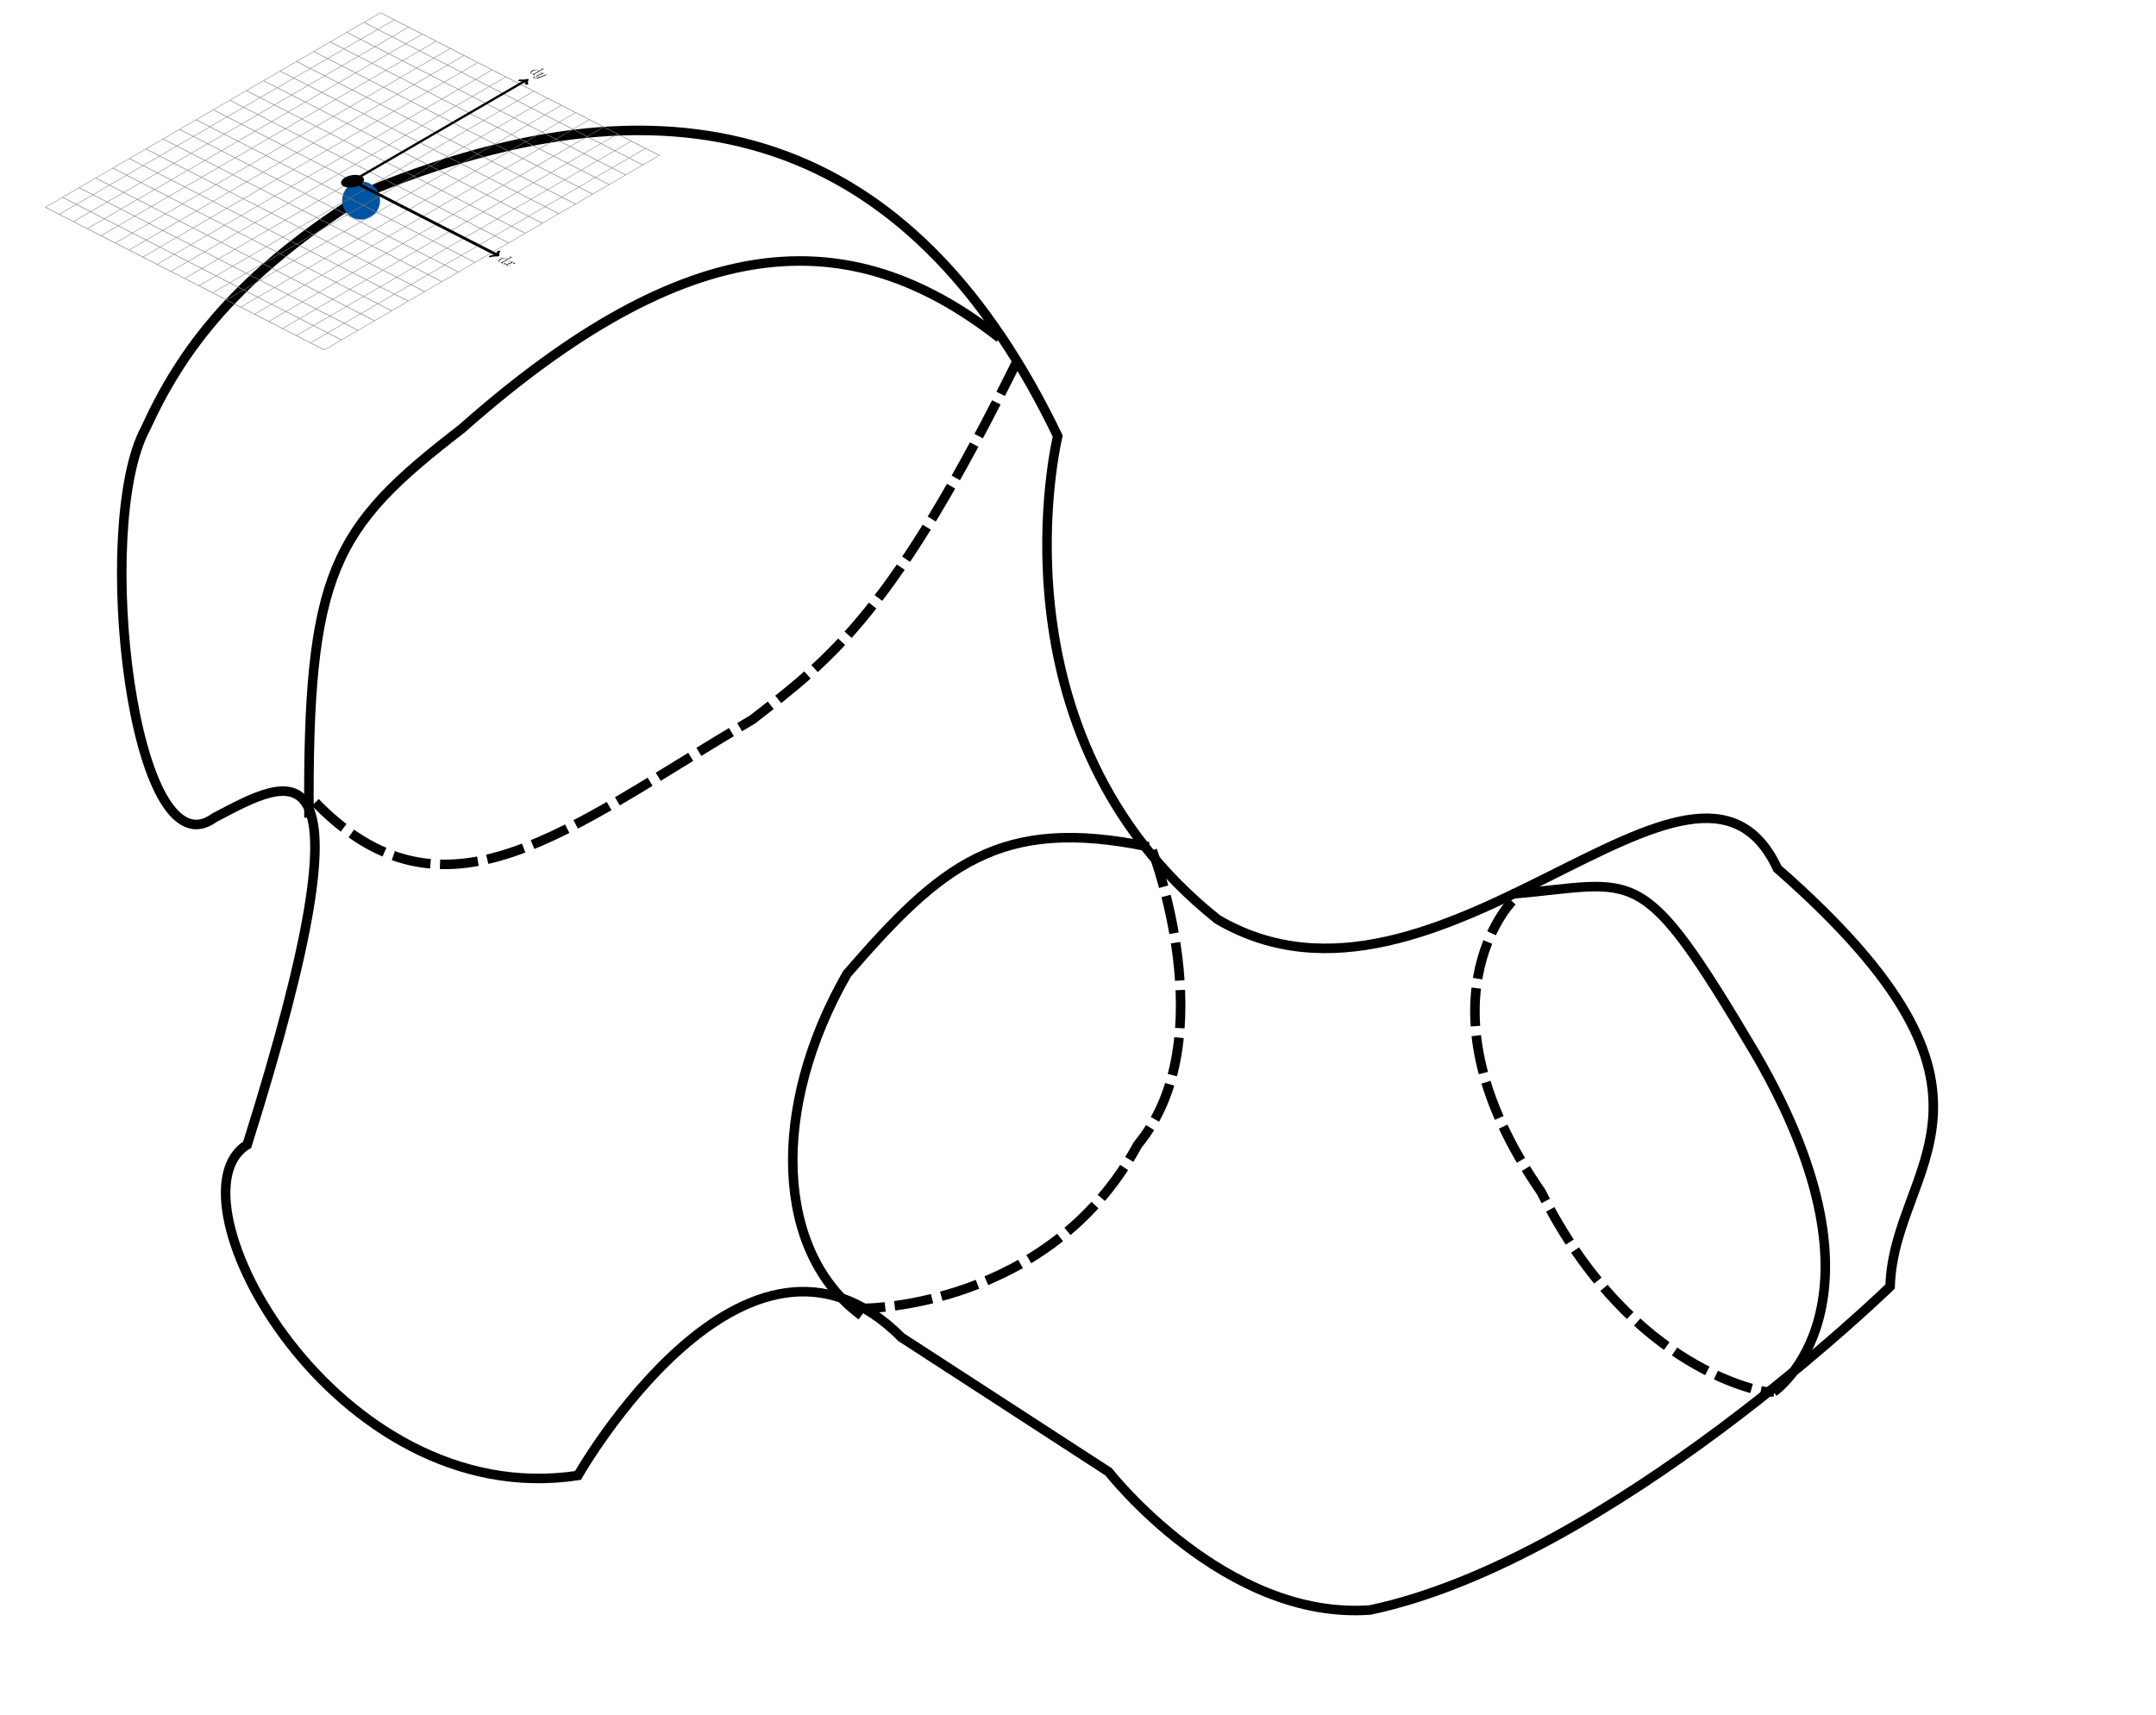 <?xml version="1.0" encoding="UTF-8" standalone="no"?>
<!-- Created with Inkscape (http://www.inkscape.org/) -->

<svg
   xmlns:dc="http://purl.org/dc/elements/1.1/"
   xmlns:cc="http://creativecommons.org/ns#"
   xmlns:rdf="http://www.w3.org/1999/02/22-rdf-syntax-ns#"
   xmlns:svg="http://www.w3.org/2000/svg"
   xmlns="http://www.w3.org/2000/svg"
   xmlns:xlink="http://www.w3.org/1999/xlink"
   xmlns:sodipodi="http://sodipodi.sourceforge.net/DTD/sodipodi-0.dtd"
   xmlns:inkscape="http://www.inkscape.org/namespaces/inkscape"
   version="1.1"
   width="1131"
   height="900"
   id="svg2"
   inkscape:version="0.48.3.1 r9886"
   sodipodi:docname="comet-TpM.svg">
  <sodipodi:namedview
     pagecolor="#ffffff"
     bordercolor="#666666"
     borderopacity="1"
     objecttolerance="10"
     gridtolerance="10"
     guidetolerance="10"
     inkscape:pageopacity="0"
     inkscape:pageshadow="2"
     inkscape:window-width="640"
     inkscape:window-height="480"
     id="namedview39"
     showgrid="false"
     inkscape:zoom="1.4833529"
     inkscape:cx="165.14988"
     inkscape:cy="786.12919"
     inkscape:window-x="0"
     inkscape:window-y="27"
     inkscape:window-maximized="0"
     inkscape:current-layer="svg2" />
  <defs
     id="defs6">
    <g
       id="g4045">
      <symbol
         id="glyph0-0"
         style="overflow:visible">
        <path
           d=""
           id="path4048"
           style="stroke:none" />
      </symbol>
      <symbol
         id="glyph0-1"
         style="overflow:visible">
        <path
           d="m 7.234,-16.922 0,0.641 c 1.469,0 1.688,0.156 1.688,1.344 l 0,5.797 c -0.094,-0.125 -1.109,-1.719 -3.125,-1.719 -2.531,0 -4.984,2.266 -4.984,5.531 0,3.25 2.312,5.531 4.734,5.531 2.109,0 3.203,-1.641 3.328,-1.812 l 0,1.812 3,-0.203 0,-0.641 c -1.469,0 -1.688,-0.156 -1.688,-1.344 l 0,-15.219 z M 8.875,-2.969 c 0,0.734 -0.453,1.406 -1.016,1.906 -0.844,0.734 -1.688,0.859 -2.156,0.859 -0.719,0 -3.297,-0.359 -3.297,-5.094 0,-4.859 2.875,-5.156 3.516,-5.156 1.141,0 2.062,0.641 2.625,1.531 C 8.875,-8.406 8.875,-8.328 8.875,-7.875 z"
           id="path4051"
           style="stroke:none" />
      </symbol>
      <symbol
         id="glyph1-0"
         style="overflow:visible">
        <path
           d=""
           id="path4054"
           style="stroke:none" />
      </symbol>
      <symbol
         id="glyph1-1"
         style="overflow:visible">
        <path
           d="M 6.516,2.781 C 5.844,3.719 4.875,4.562 3.672,4.562 3.375,4.562 2.188,4.516 1.812,3.375 1.891,3.391 2,3.391 2.062,3.391 2.797,3.391 3.297,2.75 3.297,2.188 3.297,1.609 2.828,1.406 2.453,1.406 2.062,1.406 1.188,1.703 1.188,2.922 1.188,4.188 2.25,5.062 3.672,5.062 c 2.469,0 4.984,-2.281 5.672,-5.031 l 2.422,-9.672 c 0.031,-0.125 0.078,-0.266 0.078,-0.422 0,-0.375 -0.297,-0.625 -0.672,-0.625 -0.219,0 -0.734,0.109 -0.938,0.844 L 8.406,-2.547 c -0.125,0.438 -0.125,0.484 -0.328,0.766 -0.5,0.688 -1.312,1.531 -2.5,1.531 C 4.188,-0.25 4.062,-1.609 4.062,-2.281 c 0,-1.406 0.672,-3.312 1.344,-5.109 0.266,-0.719 0.422,-1.062 0.422,-1.562 0,-1.031 -0.75,-1.969 -1.969,-1.969 -2.266,0 -3.188,3.594 -3.188,3.781 0,0.109 0.094,0.234 0.266,0.234 0.234,0 0.25,-0.109 0.344,-0.453 0.609,-2.078 1.547,-3.078 2.516,-3.078 0.219,0 0.641,0 0.641,0.828 0,0.641 -0.281,1.359 -0.641,2.297 -1.219,3.25 -1.219,4.062 -1.219,4.656 0,2.359 1.688,2.906 2.922,2.906 0.719,0 1.609,-0.219 2.484,-1.141 L 8,-0.875 C 7.625,0.594 7.391,1.562 6.516,2.781 z"
           id="path4057"
           style="stroke:none" />
      </symbol>
      <symbol
         id="glyph1-2"
         style="overflow:visible">
        <path
           d="m 11.75,-10.109 c -0.797,0.141 -1.094,0.734 -1.094,1.219 0,0.594 0.469,0.781 0.812,0.781 0.75,0 1.266,-0.641 1.266,-1.312 0,-1.031 -1.188,-1.5 -2.234,-1.5 -1.5,0 -2.344,1.484 -2.562,1.953 -0.578,-1.859 -2.109,-1.953 -2.562,-1.953 -2.531,0 -3.859,3.234 -3.859,3.781 0,0.109 0.094,0.234 0.266,0.234 0.203,0 0.25,-0.156 0.297,-0.25 0.844,-2.75 2.5,-3.281 3.219,-3.281 1.125,0 1.344,1.047 1.344,1.641 C 6.641,-8.25 6.5,-7.688 6.188,-6.5 l -0.828,3.406 c -0.375,1.484 -1.094,2.844 -2.406,2.844 -0.125,0 -0.75,0 -1.266,-0.312 0.891,-0.188 1.094,-0.922 1.094,-1.219 0,-0.5 -0.375,-0.797 -0.844,-0.797 -0.594,0 -1.25,0.516 -1.25,1.312 0,1.047 1.172,1.516 2.234,1.516 1.188,0 2.031,-0.938 2.562,-1.953 C 5.875,-0.25 7.109,0.25 8.031,0.25 c 2.531,0 3.859,-3.25 3.859,-3.797 0,-0.125 -0.094,-0.219 -0.25,-0.219 -0.219,0 -0.234,0.125 -0.312,0.328 -0.672,2.172 -2.109,3.188 -3.219,3.188 -0.875,0 -1.344,-0.641 -1.344,-1.656 0,-0.547 0.094,-0.938 0.5,-2.578 L 8.125,-7.859 C 8.5,-9.344 9.344,-10.438 10.484,-10.438 c 0.047,0 0.734,0 1.266,0.328 z"
           id="path4060"
           style="stroke:none" />
      </symbol>
    </g>
  </defs>
  <path
     d="M 196.398,99.153 C 366.102,30.508 482.415,78.178 554.873,228.814 c 0,0 -38.136,156.356 83.898,253.602 115.925,67.915 250.594,-119.57 293.644,-26.695 136.953,119.993 60.915,154.79 59.11,219.28 0,0 -146.822,143.008 -272.669,169.703 C 642.585,850.424 581.568,772.246 581.568,772.246 L 472.881,701.695 C 390.89,619.703 303.178,774.153 303.178,774.153 175.538,793.559 85.681,627.486 129.661,600.636 199.588,378.556 151.399,408.721 112.5,429.025 69.73,460.39 48.743,276.077 76.271,225 94.552,185.029 122.735,144.158 196.398,99.153 z"
     id="path2993"
     style="fill:none;stroke:#000000;stroke-width:5;stroke-linecap:butt;stroke-linejoin:miter;stroke-miterlimit:4;stroke-opacity:1;stroke-dasharray:none" />
  <path
     d="m 602.542,444.28 c -78.324,-16.286 -108.911,9.726 -158.263,66.737 -40.538,70.845 -37.451,146.178 7.627,179.237"
     id="path3763"
     style="fill:none;stroke:#000000;stroke-width:5;stroke-linecap:butt;stroke-linejoin:miter;stroke-miterlimit:4;stroke-opacity:1;stroke-dasharray:none;stroke-dashoffset:0" />
  <path
     d="M 162.076,429.025 C 161.157,299.696 174.814,276.927 242.161,225 360.926,119.818 445.358,115.324 524.364,177.331"
     id="path3765"
     style="fill:none;stroke:#000000;stroke-width:5;stroke-linecap:butt;stroke-linejoin:miter;stroke-miterlimit:4;stroke-opacity:1;stroke-dasharray:none;stroke-dashoffset:0" />
  <path
     d="m 604.449,446.186 c 0,0 38.136,99.153 -7.627,154.449 -46.282,85.645 -143.008,85.805 -143.008,85.805"
     id="path3771"
     style="fill:none;stroke:#000000;stroke-width:5;stroke-linecap:butt;stroke-linejoin:miter;stroke-miterlimit:4;stroke-opacity:1;stroke-dasharray:20, 5;stroke-dashoffset:0" />
  <path
     d="m 533.898,188.771 c -65.191,132.124 -97.493,156.445 -139.195,188.771 -97.246,57.203 -162.076,114.407 -230.72,41.949"
     id="path3773"
     style="fill:none;stroke:#000000;stroke-width:5;stroke-linecap:butt;stroke-linejoin:miter;stroke-miterlimit:4;stroke-opacity:1;stroke-dasharray:20, 5;stroke-dashoffset:0" />
  <path
     d="m 793.22,472.881 c 0,0 -52.75,54.051 15.254,152.542 47.669,95.339 118.22,104.873 118.22,104.873 l 0,0 3.814,0"
     id="path3777"
     style="fill:none;stroke:#000000;stroke-width:5;stroke-linecap:butt;stroke-linejoin:miter;stroke-miterlimit:4;stroke-opacity:1;stroke-dasharray:20, 5;stroke-dashoffset:0" />
  <path
     d="m 930.508,730.297 c 0,0 66.737,-45.763 -9.534,-177.331 C 859.958,450 859.958,463.347 793.22,469.068"
     id="path3779"
     style="fill:none;stroke:#000000;stroke-width:5;stroke-linecap:butt;stroke-linejoin:miter;stroke-miterlimit:4;stroke-opacity:1;stroke-dasharray:none;stroke-dashoffset:0" />
  <path
     d="m 200.896,105.179 a 7.416,7.416 0 1 1 -14.831,0 7.416,7.416 0 1 1 14.831,0 z"
     transform="translate(-4.045,0)"
     id="path2989"
     style="fill:#0055a2;fill-opacity:1;stroke:#0055a2;stroke-width:5;stroke-miterlimit:4;stroke-opacity:1;stroke-dasharray:none;stroke-dashoffset:0" />
  <g
     transform="matrix(0.258,0.132,-0.31,0.18,213.082,-1.837)"
     id="surface1">
    <path
       d="m -283.455,-283.698 567,0 m -567,29 567,0 m -567,28 567,0 m -567,28 567,0 m -567,29 567,0 m -567,28 567,0 m -567,28 567,0 m -567,29 567,0 m -567,28 567,0 m -567,28 567,0 m -567,29 567,0 m -567,28 567,0 m -567,28 567,0 m -567,29 567,0 m -567,28 567,0 m -567,28 567,0 m -567,29 567,0 m -567,28 567,0 m -567,28 567,0 m -567,29 567,0 m -567,28 567,0 m -567,-567 0,567 m 28,-567 0,567 m 29,-567 0,567 m 28,-567 0,567 m 28,-567 0,567 m 29,-567 0,567 m 28,-567 0,567 m 28,-567 0,567 m 29,-567 0,567 m 28,-567 0,567 m 28,-567 0,567 m 29,-567 0,567 m 28,-567 0,567 m 28,-567 0,567 m 29,-567 0,567 m 28,-567 0,567 m 29,-567 0,567 m 28,-567 0,567 m 28,-567 0,567 m 29,-567 0,567 m 28,-567 0,567"
       transform="matrix(1,0,0,-1,285.955,328.802)"
       id="path4063"
       style="fill:none;stroke:#7f7f7f;stroke-width:1;stroke-linecap:butt;stroke-linejoin:miter;stroke-miterlimit:10;stroke-opacity:1" />
    <path
       d="m -0.455,294.302 0,-294 295,0"
       transform="matrix(1,0,0,-1,285.955,328.802)"
       id="path4065"
       style="fill:none;stroke:#000000;stroke-width:4.981;stroke-linecap:butt;stroke-linejoin:miter;stroke-miterlimit:10;stroke-opacity:1" />
    <path
       d="M -5.322,7.092 C -4.876,4.432 -0.001,0.443 1.331,0.002 -0.001,-0.443 -4.876,-4.432 -5.322,-7.092"
       transform="matrix(0,-1,-1,0,285.955,34.483)"
       id="path4067"
       style="fill:none;stroke:#000000;stroke-width:3.985;stroke-linecap:round;stroke-linejoin:round;stroke-miterlimit:10;stroke-opacity:1" />
    <path
       d="M -5.321,7.095 C -4.875,4.435 -4.625e-4,0.443 1.332,0.001 -4.625e-4,-0.444 -4.875,-4.432 -5.321,-7.093"
       transform="matrix(1,0,0,-1,580.274,328.802)"
       id="path4069"
       style="fill:none;stroke:#000000;stroke-width:3.985;stroke-linecap:round;stroke-linejoin:round;stroke-miterlimit:10;stroke-opacity:1" />
    <g
       id="g4071"
       style="fill:#000000;fill-opacity:1">
      <use
         id="use4073"
         x="273.262"
         y="20.533"
         width="1"
         height="1"
         xlink:href="#glyph0-1" />
    </g>
    <g
       id="g4075"
       style="fill:#000000;fill-opacity:1">
      <use
         id="use4077"
         x="285.925"
         y="20.533"
         width="1"
         height="1"
         xlink:href="#glyph1-1" />
    </g>
    <g
       id="g4079"
       style="fill:#000000;fill-opacity:1">
      <use
         id="use4081"
         x="589.404"
         y="337.408"
         width="1"
         height="1"
         xlink:href="#glyph0-1" />
    </g>
    <g
       id="g4083"
       style="fill:#000000;fill-opacity:1">
      <use
         id="use4085"
         x="602.067"
         y="337.408"
         width="1"
         height="1"
         xlink:href="#glyph1-2" />
    </g>
    <path
       d="m 300.898,328.801 c 0,-8.254 -6.691,-14.941 -14.945,-14.941 -8.25,0 -14.941,6.688 -14.941,14.941 0,8.254 6.691,14.945 14.941,14.945 8.254,0 14.945,-6.691 14.945,-14.945 z"
       id="path4087"
       style="fill:#000000;fill-opacity:1;fill-rule:nonzero;stroke:none" />
  </g>
</svg>
